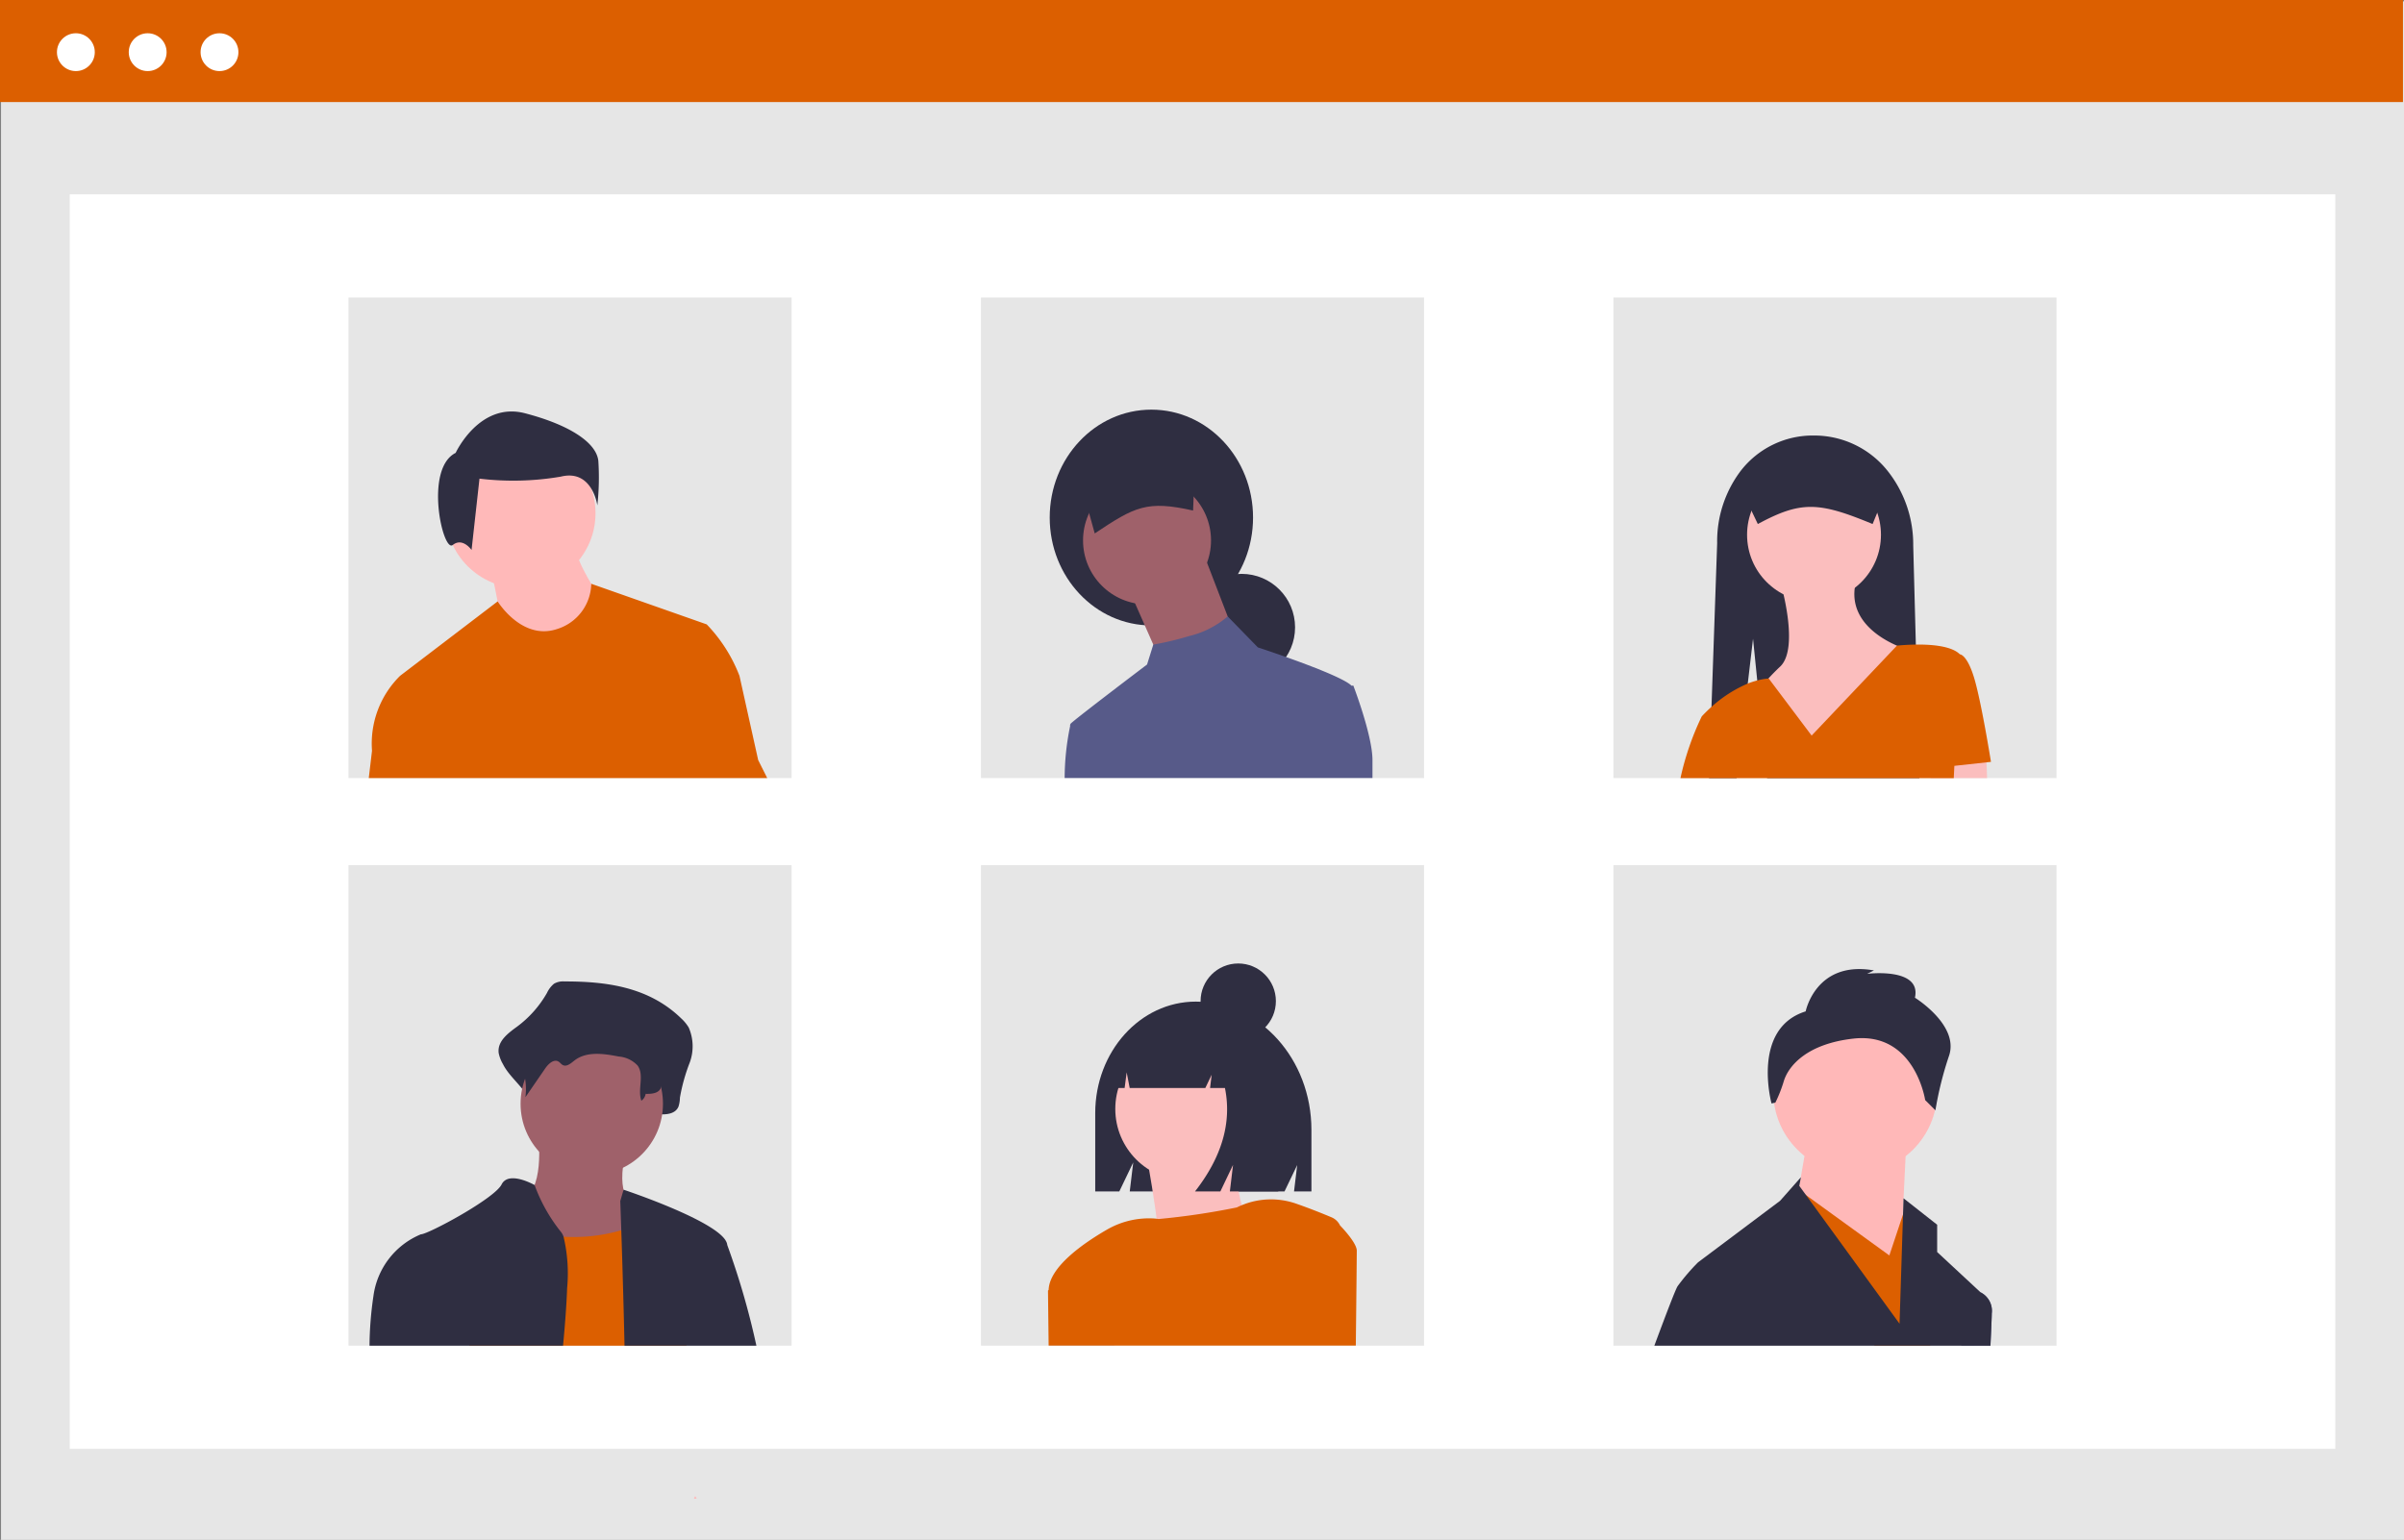 <svg id="Group_4703" data-name="Group 4703" xmlns="http://www.w3.org/2000/svg" width="207.239" height="132.786" viewBox="0 0 207.239 132.786">
  <rect x="0" y="0" width="207.239" height="132.786" fill="#808080" stroke="none"/>
  <rect id="Rectangle_791" data-name="Rectangle 791" width="207.151" height="132.669" transform="translate(0.088 0.117)" fill="#e6e6e6"/>
  <rect id="Rectangle_792" data-name="Rectangle 792" width="195.304" height="108.18" transform="translate(6.012 16.757)" fill="#fff"/>
  <rect id="Rectangle_793" data-name="Rectangle 793" width="207.151" height="8.801" fill="#dc5f00"/>
  <circle id="Ellipse_534" data-name="Ellipse 534" cx="1.631" cy="1.631" r="1.631" transform="translate(4.909 2.868)" fill="#fff"/>
  <circle id="Ellipse_535" data-name="Ellipse 535" cx="1.631" cy="1.631" r="1.631" transform="translate(11.1 2.868)" fill="#fff"/>
  <circle id="Ellipse_536" data-name="Ellipse 536" cx="1.631" cy="1.631" r="1.631" transform="translate(17.291 2.868)" fill="#fff"/>
  <rect id="Rectangle_794" data-name="Rectangle 794" width="38.199" height="41.442" transform="translate(30.042 25.655)" fill="#e6e6e6"/>
  <rect id="Rectangle_795" data-name="Rectangle 795" width="38.199" height="41.442" transform="translate(84.564 25.655)" fill="#e6e6e6"/>
  <rect id="Rectangle_796" data-name="Rectangle 796" width="38.199" height="41.442" transform="translate(139.086 25.655)" fill="#e6e6e6"/>
  <rect id="Rectangle_797" data-name="Rectangle 797" width="38.199" height="41.442" transform="translate(30.042 74.598)" fill="#e6e6e6"/>
  <rect id="Rectangle_798" data-name="Rectangle 798" width="38.199" height="41.442" transform="translate(84.564 74.598)" fill="#e6e6e6"/>
  <rect id="Rectangle_799" data-name="Rectangle 799" width="38.199" height="41.442" transform="translate(139.086 74.598)" fill="#e6e6e6"/>
  <circle id="Ellipse_537" data-name="Ellipse 537" cx="6.457" cy="6.457" r="6.457" transform="translate(38.422 37.8)" fill="#ffb9b9"/>
  <path id="Path_2613" data-name="Path 2613" d="M358.421,376.265s.807,3.834.807,4.237,3.834,2.22,3.834,2.22l3.43-.605,1.211-3.632s-2.018-3.027-2.018-4.237Z" transform="translate(-316.064 -327.064)" fill="#ffb9b9"/>
  <path id="Path_2614" data-name="Path 2614" d="M341.816,331.686s2.05-4.442,5.979-3.417,6.15,2.563,6.321,4.1a21.937,21.937,0,0,1-.085,3.844s-.427-3.161-3.161-2.477a24.382,24.382,0,0,1-7,.171l-.683,6.15s-.769-1.11-1.623-.427S339.083,333.053,341.816,331.686Z" transform="translate(-302.536 -292.632)" fill="#2f2e41"/>
  <path id="Path_2615" data-name="Path 2615" d="M350.311,401.91l-1.613-7.265a13.212,13.212,0,0,0-2.825-4.438l-9.951-3.5h0a4.179,4.179,0,0,1-2.959,3.905c-3.028,1.007-5.112-2.386-5.112-2.386l-8.412,6.418a8.206,8.206,0,0,0-2.419,6.459l-.279,2.358h34.349Z" transform="translate(-284.951 -336.365)" fill="#dc5f00"/>
  <ellipse id="Ellipse_538" data-name="Ellipse 538" cx="8.764" cy="9.304" rx="8.764" ry="9.304" transform="translate(90.492 35.325)" fill="#2f2e41"/>
  <circle id="Ellipse_539" data-name="Ellipse 539" cx="4.611" cy="4.611" r="4.611" transform="translate(102.421 49.486)" fill="#2f2e41"/>
  <path id="Path_2616" data-name="Path 2616" d="M390.984,188.971l2.47,6.422-6.257,2.635-.549-1.245-1.921-4.353Z" transform="translate(-287.163 -141.049)" fill="#9f616a"/>
  <circle id="Ellipse_540" data-name="Ellipse 540" cx="5.516" cy="5.516" r="5.516" transform="translate(93.365 41.088)" fill="#9f616a"/>
  <path id="Path_2617" data-name="Path 2617" d="M558.962,346.708c3.467-2.314,4.5-2.867,8.478-1.973l.238-5.8-10.27,2.154Z" transform="translate(-464.59 -300.709)" fill="#2f2e41"/>
  <path id="Path_2618" data-name="Path 2618" d="M578.185,403.759l-.152.018a.1.1,0,0,0-.013-.015c-.6-.6-3.484-1.7-5.632-2.462h0c-1.364-.484-2.432-.832-2.432-.832l-2.6-2.67a7.937,7.937,0,0,1-3.35,1.7,26.305,26.305,0,0,1-3.063.73h0l-.538,1.717s-6.094,4.613-6.586,5.1h0v.005a.268.268,0,0,0-.046.193v.013a22.359,22.359,0,0,0-.472,4.476h26.536v-1.557C579.834,408.042,578.185,403.759,578.185,403.759Z" transform="translate(-461.522 -344.642)" fill="#575a89"/>
  <path id="Path_2619" data-name="Path 2619" d="M790.482,365.84H777.362l-.723-7.128-.043-.434-.089-.86-.363-3.593-.454,3.86-.959,8.155h-2.384l.089-2.538.089-2.574.038-1.037.489-14.11a10.074,10.074,0,0,1,2.011-6.21A7.847,7.847,0,0,1,781.4,336.3a8.074,8.074,0,0,1,6.446,3.178,10.21,10.21,0,0,1,2.107,6.3l.226,8.541Z" transform="translate(-625.022 -298.743)" fill="#2f2e41"/>
  <circle id="Ellipse_541" data-name="Ellipse 541" cx="5.771" cy="5.771" r="5.771" transform="translate(150.608 40.344)" fill="#fbbebe"/>
  <path id="Path_2620" data-name="Path 2620" d="M790.6,385.082s1.649,5.565,0,7.214a19.082,19.082,0,0,0-2.061,2.267l4.741,6.39,8.245-10.1s-5.771-1.649-4.328-6.183Z" transform="translate(-637.109 -334.844)" fill="#fbbebe"/>
  <path id="Path_2621" data-name="Path 2621" d="M660.7,258.041H655.83l-.081-.834-.074-.771,2.242-.281,2.7-.337.03.865Z" transform="translate(-489.401 -190.944)" fill="#fbbebe"/>
  <path id="Path_2622" data-name="Path 2622" d="M789.4,417.484s-.824-5.153-1.443-7.214-1.237-2.061-1.237-2.061h0c-.728-.728-2.478-.857-3.794-.837-.923.01-1.633.091-1.633.091l-7.352,7.755-3.7-4.922v0a5.388,5.388,0,0,0-.986.17,6.53,6.53,0,0,0-.817.266,11.2,11.2,0,0,0-3.127,2.006h0c-.533.479-.847.832-.847.832a24.144,24.144,0,0,0-1.831,5.318h23.559l.053-1.06v0Z" transform="translate(-617.767 -351.787)" fill="#dc5f00"/>
  <path id="Path_2623" data-name="Path 2623" d="M784.7,351.215c3.727-2.01,5.259-1.924,9.894,0l1.237-3.013a2.142,2.142,0,0,0-2.14-2.14H785.4a2.142,2.142,0,0,0-2.14,2.14Z" transform="translate(-633.165 -306.027)" fill="#2f2e41"/>
  <path id="Path_2624" data-name="Path 2624" d="M366.532,521.9a1.52,1.52,0,0,0-.882.2,2.3,2.3,0,0,0-.6.787,9.416,9.416,0,0,1-2.565,2.9c-.762.558-1.731,1.255-1.6,2.284a3.088,3.088,0,0,0,.372.964c.7,1.419,2.622,2.516,2.433,4.136.7-1.17-.236-1.748.463-2.918.333-.557.911-1.186,1.413-.836.168.117.279.327.454.43.418.245.862-.224,1.232-.556,1.276-1.145,3.089-.845,4.677-.488a2.924,2.924,0,0,1,2.015,1.106c.582.942-.553,1.959-.84,3.023a.58.58,0,0,0,.623.722c.476-.047,1.04-.085,1.069-.294.6.021,1.333-.047,1.59-.67a2.625,2.625,0,0,0,.123-.763,15.692,15.692,0,0,1,.834-3,4.055,4.055,0,0,0-.074-3.051,3.531,3.531,0,0,0-.652-.792C373.8,522.342,370.086,521.892,366.532,521.9Z" transform="translate(-317.896 -437.267)" fill="#2f2e41"/>
  <path id="Path_2625" data-name="Path 2625" d="M367.667,571.538s.614,5.115-1.637,5.524,2.046,7.365,2.046,7.365l10.229,1.227-2.455-8.183s-1.637-.614-.614-4.706S367.667,571.538,367.667,571.538Z" transform="translate(-321.257 -473.597)" fill="#9f616a"/>
  <circle id="Ellipse_542" data-name="Ellipse 542" cx="6.138" cy="6.138" r="6.138" transform="translate(44.876 89.042)" fill="#9f616a"/>
  <path id="Path_2626" data-name="Path 2626" d="M350.9,611.07c1.085-4.268,2.584-10.017,2.584-10.017s.583.119,1.5.254a35.549,35.549,0,0,0,4.047.368,14.728,14.728,0,0,0,4.973-.555,4.656,4.656,0,0,0,1.468-.784,2.831,2.831,0,0,0,.492-.51c2.455-3.274,3.477,9.205,3.477,9.205l.19,2.039Z" transform="translate(-310.449 -495.029)" fill="#dc5f00"/>
  <path id="Path_2627" data-name="Path 2627" d="M427.511,697.157q-.122,0-.243.008l.117-.218C427.425,697.015,427.466,697.086,427.511,697.157Z" transform="translate(-367.452 -567.93)" fill="#ffb8b8"/>
  <path id="Path_2628" data-name="Path 2628" d="M370.807,528.232a1.393,1.393,0,0,0-.718.139,1.674,1.674,0,0,0-.486.556,7.068,7.068,0,0,1-2.088,2.048c-.621.395-1.409.887-1.3,1.614a2.018,2.018,0,0,0,.3.682,5.361,5.361,0,0,1,.651,3.341l1.706-2.48c.271-.394.741-.838,1.15-.591.137.083.227.231.369.3.34.173.7-.158,1-.393,1.038-.809,2.515-.6,3.807-.345a2.494,2.494,0,0,1,1.641.781c.6.841-.026,2.057.323,3.029a.893.893,0,0,0,.369-.59c.488.015,1.085-.033,1.294-.474a1.633,1.633,0,0,0,.1-.539,9.974,9.974,0,0,1,.679-2.122,2.519,2.519,0,0,0-.061-2.156,2.609,2.609,0,0,0-.53-.56C376.721,528.547,373.7,528.229,370.807,528.232Z" transform="translate(-321.872 -441.997)" fill="#2f2e41"/>
  <path id="Path_2629" data-name="Path 2629" d="M333.5,593.47a14.252,14.252,0,0,1-2.27-4.037v0s-2.232-1.278-2.845-.051-6.342,4.3-6.956,4.3l-.015.005A6.716,6.716,0,0,0,317.338,599a30.883,30.883,0,0,0-.34,4.288h16.684c.172-1.808.3-3.5.352-4.96a13.656,13.656,0,0,0-.307-4.435A1.292,1.292,0,0,0,333.5,593.47Z" transform="translate(-285.145 -487.243)" fill="#2f2e41"/>
  <path id="Path_2630" data-name="Path 2630" d="M411.469,597.517c-.01-.048-.018-.089-.025-.127a.943.943,0,0,0-.137-.3.02.02,0,0,1,0-.008c-1.182-1.831-8.782-4.352-8.782-4.352l-.284.981s.035.969.086,2.521c.051,1.453.112,3.416.17,5.571.041,1.407.076,2.9.109,4.38h11.369A66.4,66.4,0,0,0,411.469,597.517Z" transform="translate(-348.769 -490.139)" fill="#2f2e41"/>
  <path id="Path_2631" data-name="Path 2631" d="M858.078,632.26l.87-4.25.809-.342.005,0a1.786,1.786,0,0,1,.953,1.813c0,.284-.043,1.306-.114,2.777Z" transform="translate(-689.012 -516.219)" fill="#575a89"/>
  <circle id="Ellipse_543" data-name="Ellipse 543" cx="7.064" cy="7.064" r="7.064" transform="translate(152.866 87.067)" fill="#ffb8b8"/>
  <path id="Path_2632" data-name="Path 2632" d="M619.479,387.44l-.589,12.067-9.124-5.3,1.177-6.77Z" transform="translate(-455.134 -289.188)" fill="#ffb8b8"/>
  <path id="Path_2633" data-name="Path 2633" d="M620.971,412.88l-.6,5.133h-4.79l-5.2-9.989-1.466-2.812-.7-.459.814-.185.642.464,7.179,5.2L618,406.776l.03-.089.289-.87Z" transform="translate(-453.977 -301.972)" fill="#dc5f00"/>
  <path id="Path_2634" data-name="Path 2634" d="M795.6,521.365s.883-4.415,5.887-3.532l-.589.294s4.709-.589,4.121,2.06c0,0,3.826,2.355,2.943,5a29.944,29.944,0,0,0-1.177,4.709l-.883-.883s-.883-5.887-6.181-5.3c-3.974.442-5.592,2.318-6.006,3.67a11.938,11.938,0,0,1-.727,1.85l-.331.073S790.893,522.837,795.6,521.365Z" transform="translate(-639.941 -434.151)" fill="#2f2e41"/>
  <path id="Path_2635" data-name="Path 2635" d="M781.912,598.425l-.005,0-3.751-3.484v-2.353l-2.9-2.282-.043,1.387-.3,9.431L770.1,594.5l-3.246-4.463-.583-.8.142-.748-1.8,2.036-6.507,4.882-.558.418a17.743,17.743,0,0,0-1.765,2.059c-.175.261-.971,2.341-2.008,5.133h28.973c.071-1.471.114-2.493.114-2.777A1.786,1.786,0,0,0,781.912,598.425Z" transform="translate(-611.161 -486.975)" fill="#2f2e41"/>
  <path id="Path_2636" data-name="Path 2636" d="M572.37,528.783h0c-4.787,0-8.667,4.306-8.667,9.619v6.749h2.076l1.2-2.5-.3,2.5h13.342l1.093-2.273-.273,2.273h1.5v-5.3C582.343,533.738,577.878,528.783,572.37,528.783Z" transform="translate(-469.288 -442.411)" fill="#2f2e41"/>
  <path id="Path_2637" data-name="Path 2637" d="M553.541,628.02H547.9l-.053-4.6c0-.048,0-.094,0-.142l1.128-1.271.02-.023,4.308,2.729Z" transform="translate(-457.454 -511.979)" fill="#d0cde1"/>
  <circle id="Ellipse_544" data-name="Ellipse 544" cx="6.17" cy="6.17" r="6.17" transform="translate(96.145 89.456)" fill="#fbbebe"/>
  <path id="Path_2638" data-name="Path 2638" d="M580.907,575.517s1.81,9.379.987,10.366,8.721-1.81,8.721-1.81-3.126-6.417-1.481-10.037Z" transform="translate(-482.129 -476.189)" fill="#fbbebe"/>
  <path id="Path_2639" data-name="Path 2639" d="M572.815,598.286h0a1.417,1.417,0,0,0-.708-.69c-1.21-.51-2.252-.9-3.109-1.2a6.575,6.575,0,0,0-4.651.145c-.145.058-.287.122-.426.193a62.167,62.167,0,0,1-6.751,1c-.053-.01-.109-.018-.162-.023a2.836,2.836,0,0,0-.327-.028,7.229,7.229,0,0,0-4.007.994c-1.981,1.149-4.917,3.185-4.978,5.168l-.056.063.056,4.74h26.48c.053-4.542.084-7.955.084-8.186C574.258,599.751,572.815,598.286,572.815,598.286Z" transform="translate(-457.297 -492.614)" fill="#dc5f00"/>
  <path id="Path_2640" data-name="Path 2640" d="M579.054,533.844a4.546,4.546,0,0,0-3.587-1.83h-.17c-3.281,0-5.94,2.969-5.94,6.631h1.1l.177-1.351.26,1.351h6.52l.546-1.143-.137,1.143h1.283q.9,4.459-2.58,8.918h2.185l1.092-2.286-.273,2.286H583.7l.819-5.259A8.889,8.889,0,0,0,579.054,533.844Z" transform="translate(-473.508 -444.823)" fill="#2f2e41"/>
  <circle id="Ellipse_545" data-name="Ellipse 545" cx="3.246" cy="3.246" r="3.246" transform="translate(103.497 83.083)" fill="#2f2e41"/>
</svg>
